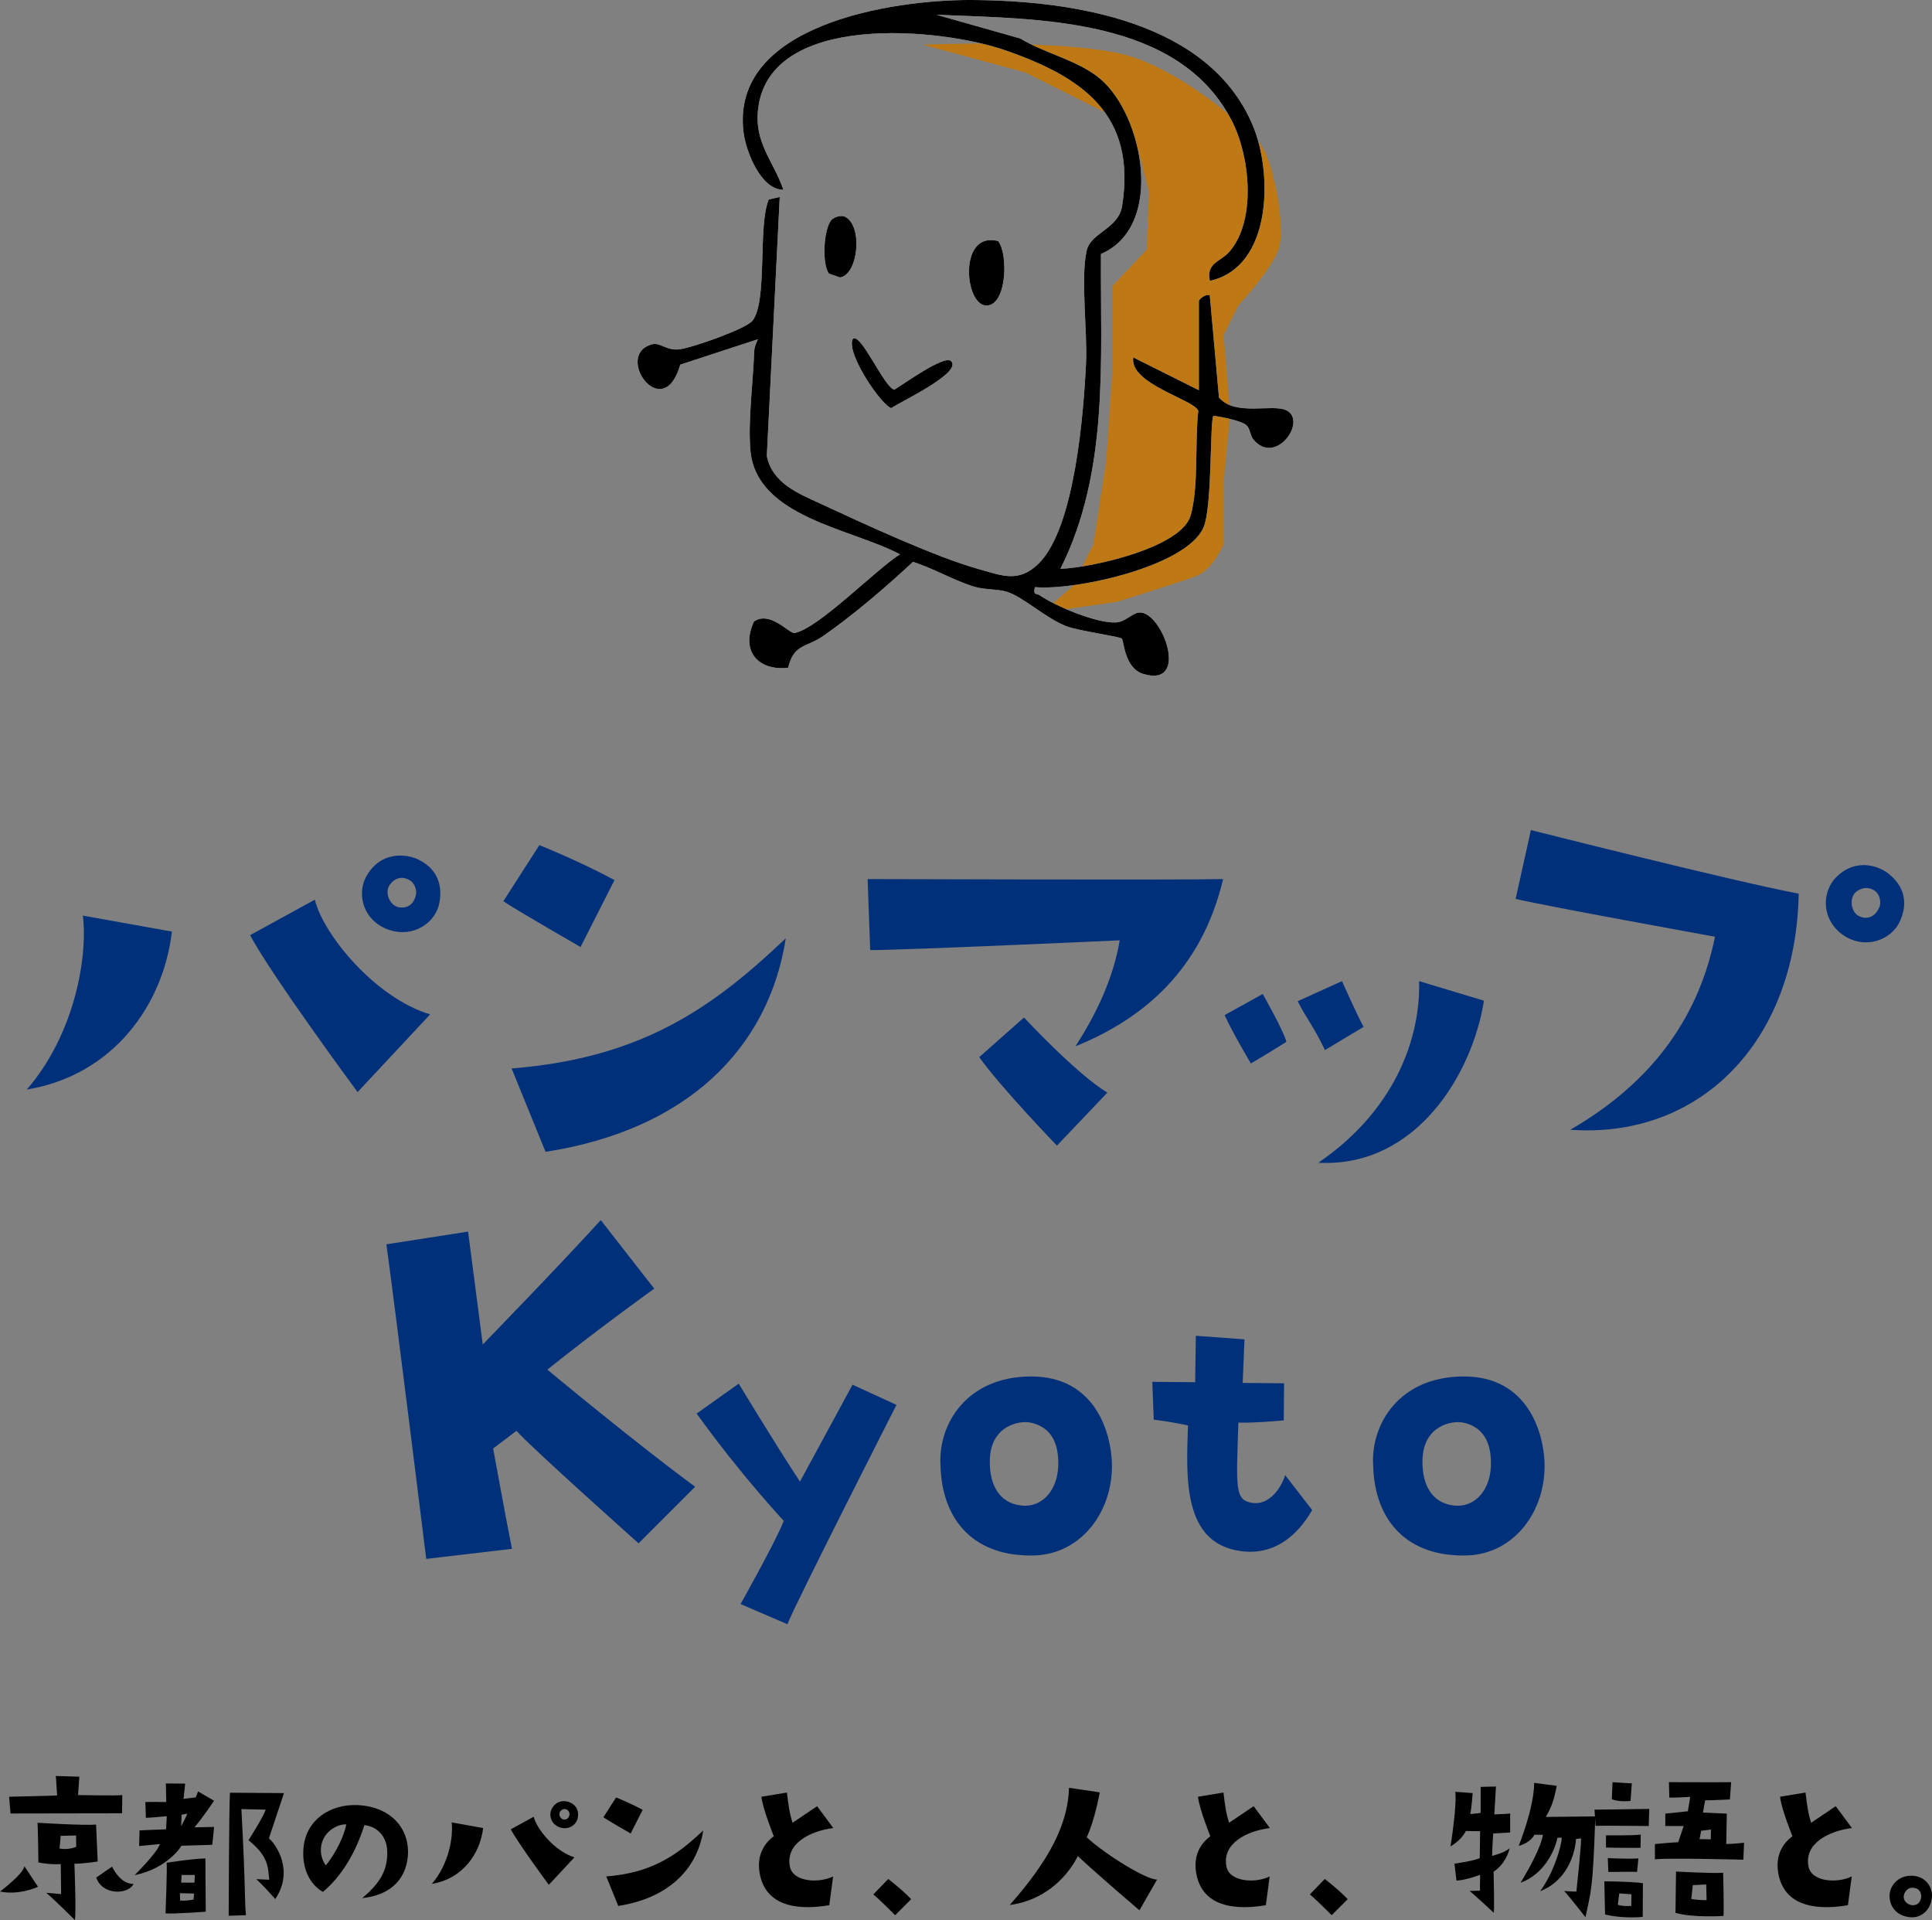 <?xml version="1.0" encoding="UTF-8"?>
<svg id="_レイヤー_2" data-name="レイヤー 2" xmlns="http://www.w3.org/2000/svg" viewBox="0 0 191.185 189.973">
  <rect x="0" y="0" width="191.185" height="189.973" fill="#808080" stroke="none"/>
  <defs>
    <style>
      .cls-1 {
        fill: #00307a;
      }

      .cls-2 {
        fill: #fff;
      }

      .cls-3 {
        fill: #be7914;
      }
    </style>
  </defs>
  <g id="_レイヤー_1-2" data-name="レイヤー 1">
    <g>
      <g>
        <path class="cls-1" d="M2.653,107.796c4.683-5.396,6.058-13.032,5.548-17.207l8.807,1.578c-.815,7.127-5.702,14.203-14.356,15.629Zm39.912-7.433l-7.178,7.687s-8.502-11.505-10.639-15.527l6.414-3.512c.763,3.309,5.854,9.672,11.403,11.352Zm.916-11.047c-.408,2.189-3.004,3.716-5.549,2.444-2.24-1.12-2.546-3.665-1.629-5.142,1.527-2.596,4.175-2.036,5.091-1.579,2.188,1.069,2.342,2.953,2.087,4.276Zm-3.055-2.291c-.559-.306-1.323-.255-1.883,.56-.458,.713-.051,1.833,.764,2.138,.916,.254,1.731-.203,1.883-1.375,0-.254-.102-1.018-.764-1.323Z"/>
        <path class="cls-1" d="M57.448,93.695s-6.466-3.716-7.637-4.531l3.564-5.549s4.175,1.68,7.433,3.462l-3.36,6.618Zm-6.822,12.015c12.931-1.018,19.956-6.058,27.135-12.88-1.731,11.047-9.928,18.989-23.775,21.127l-3.36-8.247Z"/>
        <path class="cls-1" d="M121.034,86.975c-2.087,8.807-7.687,13.745-14.61,16.545,2.342-3.614,3.818-7.127,4.378-10.487,0,0-21.126,.967-24.69,.967l-.254-7.025s31.308,.102,35.177,0Zm-11.454,21.127l-4.989,5.243s-5.6-5.804-7.687-8.756l4.429-3.92s5.142,5.549,8.247,7.433Z"/>
        <path class="cls-1" d="M127.297,103.079s-2.189,1.375-3.513,2.138c0,0-1.934-3.258-2.596-4.785l3.768-2.087s2.086,3.665,2.342,4.734Zm5.498-6.007s1.579,3.512,2.138,4.531l-3.817,2.291c-1.172-2.444-1.833-3.105-2.699-4.836l4.378-1.985Zm-2.444,18.073v-.051q.051,.051,0,.051Zm.102-.102c7.535-5.142,10.131-12.269,9.978-17.971l6.414,1.934c-1.12,7.178-6.67,16.545-16.392,16.036Z"/>
        <path class="cls-1" d="M149.982,88.935l1.512-6.809s20.287,5.129,26.5,6.289c-.268,14.796-9.897,24.283-22.602,23.36,8.548-4.93,12.802-11.612,14.318-19.1,0,0-16.706-3.023-19.728-3.74Zm38.046,2.175c-.902,2.036-3.793,2.972-5.975,1.146-1.909-1.656-1.63-4.154-.386-5.428,2.074-2.124,4.532-1.017,5.306-.311,1.883,1.546,1.597,3.414,1.055,4.593Zm-2.443-2.934c-.486-.377-1.241-.504-1.963,.109-.61,.588-.484,1.821,.238,2.306,.833,.459,1.731,.201,2.162-.952,.059-.248,.124-.964-.437-1.464Z"/>
      </g>
      <g>
        <path class="cls-1" d="M68.791,147.093l-5.599,5.603s-10.911-9.733-12.08-11.136l-2.313,1.753s1.259,6.89,1.86,9.924l-8.48,.998s-3.122-25.215-3.942-31.125l8.083-1.258,1.452,11.169s7.731-7.955,11.678-12.306l5.29,6.781s-5.645,4.053-10.576,8.013c0,0,9.013,7.49,14.627,11.584Z"/>
        <path class="cls-1" d="M84.364,137.004c2.53,1.14,2.459,1.14,4.347,1.995,0,0-9.868,19.381-10.795,21.697l-4.632-1.995s3.527-6.27,4.275-8.23c0,0-4.24-4.525-8.622-10.617l4.168-2.957s3.456,5.736,6.057,9.691l5.201-9.584Z"/>
        <path class="cls-1" d="M110.028,144.663c.178,4.774-2.957,9.085-7.66,9.228-5.736,.178-9.156-3.242-9.298-8.907-.249-4.062,2.565-8.764,8.906-8.8,6.448-.036,7.945,5.629,8.052,8.479Zm-8.087-3.919c-1.105-.214-3.919,.321-3.99,3.705-.071,2.779,1.211,4.453,3.42,4.525,1.852,.036,3.242-1.567,3.349-3.883,.107-2.672-.997-3.99-2.779-4.347Z"/>
        <path class="cls-1" d="M117.557,141.029s-1.781-.392-3.385-.57l-.143-3.741,4.24,.036,.071-4.596,4.81,.356-.178,4.311,4.097,.036-.035,3.67s-3.099,.285-4.489,.214c-.214,6.556-.356,7.66,1.353,7.945,1.746,.285,2.921-1.568,3.278-2.743l2.672,3.456c-1.568,2.708-3.883,4.489-7.054,4.062-5.878-.783-5.38-7.552-5.237-12.434Z"/>
        <path class="cls-1" d="M152.841,144.663c.178,4.774-2.957,9.085-7.66,9.228-5.736,.178-9.156-3.242-9.298-8.907-.249-4.062,2.565-8.764,8.906-8.8,6.448-.036,7.945,5.629,8.052,8.479Zm-8.087-3.919c-1.105-.214-3.919,.321-3.99,3.705-.071,2.779,1.211,4.453,3.42,4.525,1.852,.036,3.242-1.567,3.349-3.883,.107-2.672-.997-3.99-2.779-4.347Z"/>
      </g>
      <g>
        <path class="cls-3" d="M91.304,4.419s15.42-.634,20.912,1.267c5.492,1.901,10.71,6.664,12.251,8.238s2.746,8.449,2.112,10.561-4.013,5.703-4.013,5.703l-1.479,2.957,.634,7.815-.634,6.759v6.126s-1.056,2.535-2.746,3.168-7.815,2.535-7.815,2.535l-7.393,1.056,2.957-2.535,2.112-4.225,1.267-8.238,.634-9.294v-8.027l3.38-3.591,.211-5.703-1.056-4.225-2.746-3.38-8.449-4.225-10.139-2.746Z"/>
        <g id="dAPYWB.tif">
          <g>
            <path class="cls-2" d="M118.638,29.772v8.837l-6.49-3.244c-.408,2.631,6.039,4.159,6.43,5.285-.354,3.11,.056,7.405-.742,10.323-.883,3.226-9.828,5.199-12.901,5.308,4.847-9.652,3.947-20.685,4.012-31.151,6.336-2.724,4.217-13.703-.074-17.331-2.155-1.822-5.504-2.521-7.913-3.989l-8.286-2.347c10.091,.427,24.015,.216,29.271,10.576,1.743,3.435,2.404,9.732-.262,12.843-.878,1.024-2.344,1.11-1.96,2.905,6.168-1.353,6.226-10.586,4.286-15.288C119.703,2.068,106.106,.048,96.112,0c-7.724-.037-23.929,2.407-22.523,13.15,.239,1.825,1.697,5.637,3.933,5.618-1.023-2.933-2.926-4.651-2.49-8.082,1.208-9.515,17.987-7.946,24.413-5.724,7.61,2.631,13.037,6.313,11.598,15.411-.362,2.287-3.101,2.616-3.509,4.426-.618,2.746,.089,7.982-.062,11.119-.238,4.94-1.103,16.313-4.69,19.836-1.97,1.935-3.573,1.213-5.975,.539-4.265-1.197-11.363-4.493-15.562-6.438-2.274-1.054-4.783-2.014-5.363-4.733l1.279-25.631-1.085,.244c-1.106,2.602-.089,10.159-1.629,12.01-.687,.826-6.138,2.733-7.308,2.826-1.227,.098-1.815-.718-2.607-.508-3.854,1.022,1.075,8.028,2.785,2.011l7.681-2.511c-.172,.422-.352,.766-.368,1.251-.102,3.072-.629,6.835-.368,9.761,.59,6.61,9.994,7.705,14.8,10.269-2.321,1.434-8.16,7.418-10.444,7.782-.509,.081-2.417-2.246-4.006-1.136-1.374,2.957,.476,4.922,3.384,4.57,.564-2.386,1.786-1.975,3.461-3.136,3.017-2.092,6.233-4.867,8.894-7.339,2.006,.648,3.85,1.736,5.849,2.397,1.218,.402,2.415,.264,3.41,.557,1.611,.475,3.893,2.653,5.949,3.428,1.185,.446,5.264,1.013,5.457,1.214,.198,.206,.258,2.929,2.106,3.49,4.715,1.43,1.861-6.282-.408-6.068-.665,.063-1.343,.909-2.238,.975-1.867,.139-6.012-1.592-7.598-2.687-.317-.219-.67,.058-.469-.803,3.982,.364,14.941-2.033,16.672-5.869,.912-2.02,.619-10.676,1-11.084,.752,.092,2.744,.491,3.236,.908,.415,.352,.383,1.045,.718,1.445,2.217,2.651,5.367-1.868,3.258-2.895-1.386-.675-5.063,.629-6.668-1.267l-.909-10.094c-.27-.192-.999,.262-1.078,.539Zm-36.34-8.027c-.796,.851-.987,4.359-.269,5.324l1.082,.38c1.759-.199,2.347-4.996,.539-5.993-.391-.205-1.09,.011-1.351,.29Zm16.474,2.104c-3.918-1.014-3.341,6.209-1.239,6.373,2.076,.162,2.286-5.031,1.239-6.373Zm-4.66,11.876c-.664-.642-4.785,2.343-5.591,2.819-.924,0-3.403-5.845-4.142-4.983-.658,1.446,2.932,6.658,3.837,6.813,.677-.529,7.089-3.497,5.897-4.649Z"/>
            <path d="M118.638,29.772c.079-.277,.808-.732,1.078-.539l.909,10.094c1.606,1.896,5.282,.593,6.668,1.267,2.109,1.027-1.041,5.546-3.258,2.895-.334-.4-.303-1.093-.718-1.445-.492-.417-2.484-.816-3.236-.908-.38,.408-.088,9.064-1,11.084-1.731,3.836-12.69,6.233-16.672,5.869-.201,.862,.152,.584,.469,.803,1.586,1.095,5.732,2.826,7.598,2.687,.895-.066,1.572-.912,2.238-.975,2.269-.215,5.123,7.498,.408,6.068-1.848-.56-1.907-3.283-2.106-3.49-.194-.202-4.273-.768-5.457-1.214-2.056-.775-4.338-2.953-5.949-3.428-.994-.293-2.192-.155-3.41-.557-2-.661-3.844-1.749-5.849-2.397-2.661,2.472-5.877,5.247-8.894,7.339-1.674,1.161-2.897,.751-3.461,3.136-2.908,.352-4.758-1.612-3.384-4.57,1.589-1.11,3.497,1.217,4.006,1.136,2.284-.364,8.123-6.348,10.444-7.782-4.807-2.564-14.21-3.659-14.8-10.269-.261-2.926,.266-6.689,.368-9.761,.016-.485,.196-.829,.368-1.251l-7.681,2.511c-1.71,6.017-6.64-.989-2.785-2.011,.791-.21,1.38,.607,2.607,.508,1.17-.094,6.62-2.001,7.308-2.826,1.54-1.851,.523-9.408,1.629-12.01l1.085-.244-1.279,25.631c.58,2.719,3.089,3.679,5.363,4.733,4.199,1.946,11.296,5.241,15.562,6.438,2.402,.674,4.005,1.396,5.975-.539,3.587-3.523,4.452-14.897,4.69-19.836,.151-3.137-.555-8.373,.062-11.119,.407-1.811,3.147-2.139,3.509-4.426,1.439-9.098-3.989-12.779-11.598-15.411-6.426-2.222-23.205-3.791-24.413,5.724-.436,3.431,1.467,5.149,2.49,8.082-2.236,.018-3.695-3.793-3.933-5.618C72.183,2.407,88.388-.036,96.112,0c9.993,.048,23.591,2.067,27.895,12.498,1.94,4.701,1.882,13.934-4.286,15.288-.384-1.795,1.082-1.881,1.96-2.905,2.666-3.111,2.005-9.408,.262-12.843C116.688,1.678,102.764,1.889,92.673,1.462l8.286,2.347c2.408,1.468,5.758,2.167,7.913,3.989,4.292,3.628,6.411,14.607,.074,17.331-.065,10.466,.835,21.498-4.012,31.151,3.073-.11,12.018-2.083,12.901-5.308,.799-2.918,.389-7.213,.742-10.323-.391-1.126-6.838-2.654-6.43-5.285l6.49,3.244v-8.837Z"/>
            <path d="M94.112,35.725c1.192,1.152-5.22,4.119-5.897,4.649-.904-.155-4.495-5.367-3.837-6.813,.74-.862,3.218,4.983,4.142,4.983,.806-.476,4.927-3.461,5.591-2.819Z"/>
            <path d="M98.772,23.849c1.047,1.342,.837,6.535-1.239,6.373-2.102-.164-2.68-7.386,1.239-6.373Z"/>
            <path d="M82.298,21.745c.261-.279,.961-.494,1.351-.29,1.809,.998,1.22,5.794-.539,5.993l-1.082-.38c-.718-.964-.527-4.472,.269-5.324Z"/>
          </g>
        </g>
      </g>
      <g>
        <path d="M2.413,184.643l1.351,2.035s-1.837,.864-3.764,.468c0,0,2.323-1.746,2.413-2.503Zm3.241-7.004l-.127-1.927,2.323,.072-.126,1.818s3.943,.072,4.375,0l-.018,1.801s-8.571,.019-11.037,.019l-.145-1.657s4.285-.09,4.754-.126Zm-1.081,9.633l1.477,.126-.036-2.971s-.972,.09-2.215-.162c0,0-.035-3.403-.09-3.925,0,0,4.573,.288,5.798,.18l.162,3.655s-1.549,.234-2.305,.216c0,0,.18,4.52,.054,5.582,0,0-2.053-2.053-2.845-2.701Zm2.971-4.555l-.018-1.117-1.53,.036c0,.288-.108,1.243-.108,1.243,.883,.197,1.656-.162,1.656-.162Zm1.981,3.043l1.566-1.081s.773,1.747,2.124,1.711c-.521,1.08-3.097,1.152-3.69-.63Z"/>
        <path d="M13.32,185.526s2.269-2.251,2.503-3.079l-2.053,.198,.036-1.549s2.395-.107,2.629-.107l.071-1.297s-1.746,.162-2.07,.162l-.054-1.566s1.35-.018,2.07,0l-.036-1.837,1.909,.019-.162,1.512s1.044-.144,1.206-.144l.234-.594,1.584,.918s-1.08,1.62-1.944,2.629l1.944-.036-.18,1.765s-2.593,.09-3.043,.09c0,0-1.314,2.232-4.646,2.917Zm3.061,3.781s.181-4.609,.108-5.006c0,0,2.269-.378,3.835-.432l.036,5.275s-3.259,.233-3.979,.162Zm1.423-1.999l.018,.721c.559,.071,1.333-.091,1.333-.091l.054-.594-1.404-.036Zm.126-6.626s.594-1.099,.594-1.242l-.558,.108-.036,1.134Zm0,5.582h1.314l.036-.757h-1.314l-.036,.757Zm10.173-8.859l-1.494,4.483c.666,.522,2.538,3.188,.63,5.996-.954-1.044-.954-1.08-1.872-1.963l1.278,.055c-.145-1.116,.035-2.233-2.053-3.907,0,0,1.566-2.467,1.692-3.025l-2.395-.054c.45,8.517,.288,8.751,.45,10.497l-1.711,.054s.036-10.965,.126-12.171l5.348,.035Z"/>
        <path d="M38.325,183.347c.018-1.675-1.026-2.646-2.27-2.772-.828,2.664-2.25,5.077-4.104,6.607-1.242-.72-2.071-2.232-1.927-4.231,.18-2.862,2.646-4.483,5.365-4.357,3.403,.162,5.186,2.431,4.97,5.06-.216,2.413-1.873,3.871-4.52,4.142,1.944-1.603,2.467-2.899,2.485-4.447Zm-4.052-2.845c-.864-.036-2.215,.648-2.484,2.088-.126,.774,.072,1.441,.45,1.963,1.062-1.278,1.836-3.024,2.034-4.051Z"/>
        <path d="M42.732,186.39c1.656-1.909,2.143-4.609,1.962-6.086l3.115,.558c-.288,2.521-2.017,5.024-5.077,5.528Zm14.116-2.629l-2.539,2.719s-3.007-4.069-3.763-5.491l2.269-1.243c.27,1.171,2.07,3.421,4.033,4.016Zm.324-3.907c-.145,.774-1.062,1.314-1.963,.864-.792-.396-.9-1.296-.576-1.818,.54-.919,1.477-.721,1.801-.559,.774,.378,.828,1.045,.738,1.513Zm-1.081-.811c-.197-.107-.468-.09-.666,.198-.162,.252-.018,.648,.271,.757,.324,.09,.612-.072,.666-.486,0-.09-.036-.36-.271-.469Z"/>
        <path d="M62.407,181.403s-2.287-1.314-2.701-1.603l1.261-1.963s1.477,.594,2.629,1.225l-1.188,2.341Zm-2.413,4.249c4.573-.36,7.059-2.143,9.598-4.556-.612,3.907-3.512,6.716-8.409,7.473l-1.188-2.917Z"/>
        <path d="M78.158,184.643c.27,1.566,2.881,1.711,4.285,1.009l-.378,2.845c-3.619,.612-6.393-.162-6.896-3.205-.306-1.782,.504-2.953,1.404-3.619,0,0-1.098-2.7-1.224-3.907l2.521-.414c.162,1.314,.252,2.035,.558,2.989l2.431-1.639,1.603,2.16c-2.358,.307-4.717,1.549-4.303,3.781Z"/>
        <path d="M86.419,187.434l1.476-1.53s1.459,1.116,2.27,1.999l-1.585,1.584s-1.639-1.656-2.16-2.053Z"/>
        <path d="M114.502,185.957l-1.746,3.043s-3.836-3.259-6.104-5.365c0,0-1.818,4.177-6.733,4.844,3.925-4.447,5.762-7.995,5.869-11.596l3.043,.45s-.504,2.791-1.296,4.447c1.854,1.71,5.978,4.249,6.968,4.177Z"/>
        <path d="M121.358,184.643c.27,1.566,2.881,1.711,4.285,1.009l-.378,2.845c-3.619,.612-6.393-.162-6.896-3.205-.306-1.782,.504-2.953,1.404-3.619,0,0-1.098-2.7-1.225-3.907l2.521-.414c.162,1.314,.252,2.035,.558,2.989l2.431-1.639,1.603,2.16c-2.358,.307-4.717,1.549-4.303,3.781Z"/>
        <path d="M129.618,187.434l1.476-1.53s1.459,1.116,2.27,1.999l-1.585,1.584s-1.639-1.656-2.16-2.053Z"/>
        <path d="M146.431,183.833l.036-2.665s-.594,.018-1.404-.018c0,0-.414,.899-1.53,1.53,.306-1.837,.63-4.718,.468-5.402l1.729,.126s-.126,1.765-.252,2.071c0,0,.864-.054,1.044-.126v-2.557l1.513-.036-.162,2.755s1.297-.036,1.566-.09v1.89s-1.53,.072-1.674,.091c0,0-.091,1.152-.108,2.214,0,0,1.225-.288,1.729-.756-.09,.486-.54,1.639-1.585,2.323,0,0,.091,3.673,.019,4.068,0,0-1.837-1.729-2.395-2.16l1.026-.036s0-1.188,.018-1.566c0,0-1.351,.522-2.341,.576l-.198-1.675s2.017-.288,2.503-.558Zm11.434-4.124c-.234,7.455-.45,7.455-.973,9.976,0,0-1.638-2.106-2.106-2.593,0,0,1.08,.072,1.207,.054,0,0,.468-4.249,.468-5.258l-.504,.055c-.126,1.891-1.171,4.267-3.548,5.167,1.423-1.944,2.125-4.591,2.143-5.293h-.432c-.216,1.134-1.225,3.564-3.655,4.465,0,0,1.999-3.205,2.215-4.753h-.847s-.323,.774-1.548,1.098c0,0,1.53-3.745,1.53-6.229l2.232,.288c-.288,1.513-.521,2.089-1.08,3.079,0,0,4.52-.055,4.897-.055Z"/>
        <path d="M157.788,179.043s3.619-.036,5.42-.071l-.054,1.692s-4.592-.055-5.258-.019l-.108-1.603Zm.973,7.095s2.484,0,3.817,.18l-.019,3.331c-.594,.072-2.305,.126-3.727-.234l-.072-3.276Zm3.583-3.313s-2.917,0-3.421-.036v-1.206s2.7,.036,3.438-.072l-.018,1.314Zm-3.241,1.009s1.711,.107,3.025,.036l-.126,1.332c-1.369-.036-1.729,.018-2.846,0l-.054-1.368Zm2.251-5.654s-1.188,.145-1.854-.18l.072-1.675s1.746,.126,1.908,.108l-.126,1.746Zm-1.261,10.281c.522,.108,.522,.145,1.333,.108l.018-1.152-1.206-.09-.145,1.134Zm10.731-6.014s1.026-.036,1.765-.126l-.072,1.675s-7.49-.198-8.751-.036v-1.513s1.891-.18,2.305-.18c0,0,.45-1.333,.541-1.603h-1.819v-1.225s1.711-.18,2.233-.234l.233-1.422s-1.818,.09-2.07,.071l-.036-1.53s5.798,.019,6.158,0l-.126,1.711s-1.873,.09-2.449,.09l-.216,1.206,2.358,.108-.054,3.007Zm-5.023,6.806s.054-3.816,.054-4.087c0,0,3.439,.198,4.664,.126,0,0,.09,3.476,.035,4.268,0,0-3.042,.198-4.753-.307Zm3.079-1.26l-.036-1.549-1.332,.072-.145,1.368c.9,.145,1.513,.108,1.513,.108Zm.432-6.986l-.972,.126c-.055,.378-.162,.828-.162,.828l1.116,.019,.018-.973Z"/>
        <path d="M178.958,184.643c.27,1.566,2.881,1.711,4.285,1.009l-.378,2.845c-3.619,.612-6.393-.162-6.896-3.205-.306-1.782,.504-2.953,1.404-3.619,0,0-1.098-2.7-1.225-3.907l2.521-.414c.162,1.314,.252,2.035,.558,2.989l2.431-1.639,1.603,2.16c-2.358,.307-4.717,1.549-4.303,3.781Z"/>
        <path d="M186.984,187.65c-.036-1.08,.864-2.106,2.215-2.07,1.368,.036,2.053,1.152,1.98,2.089-.09,1.296-1.062,2.125-2.161,2.017-1.188-.108-1.98-.883-2.034-2.035Zm1.404,.055c0,.432,.45,.756,.811,.792,.702,.054,.918-.522,.918-.882,0-.559-.378-.847-.9-.847-.54,0-.864,.594-.828,.937Z"/>
      </g>
    </g>
  </g>
</svg>
